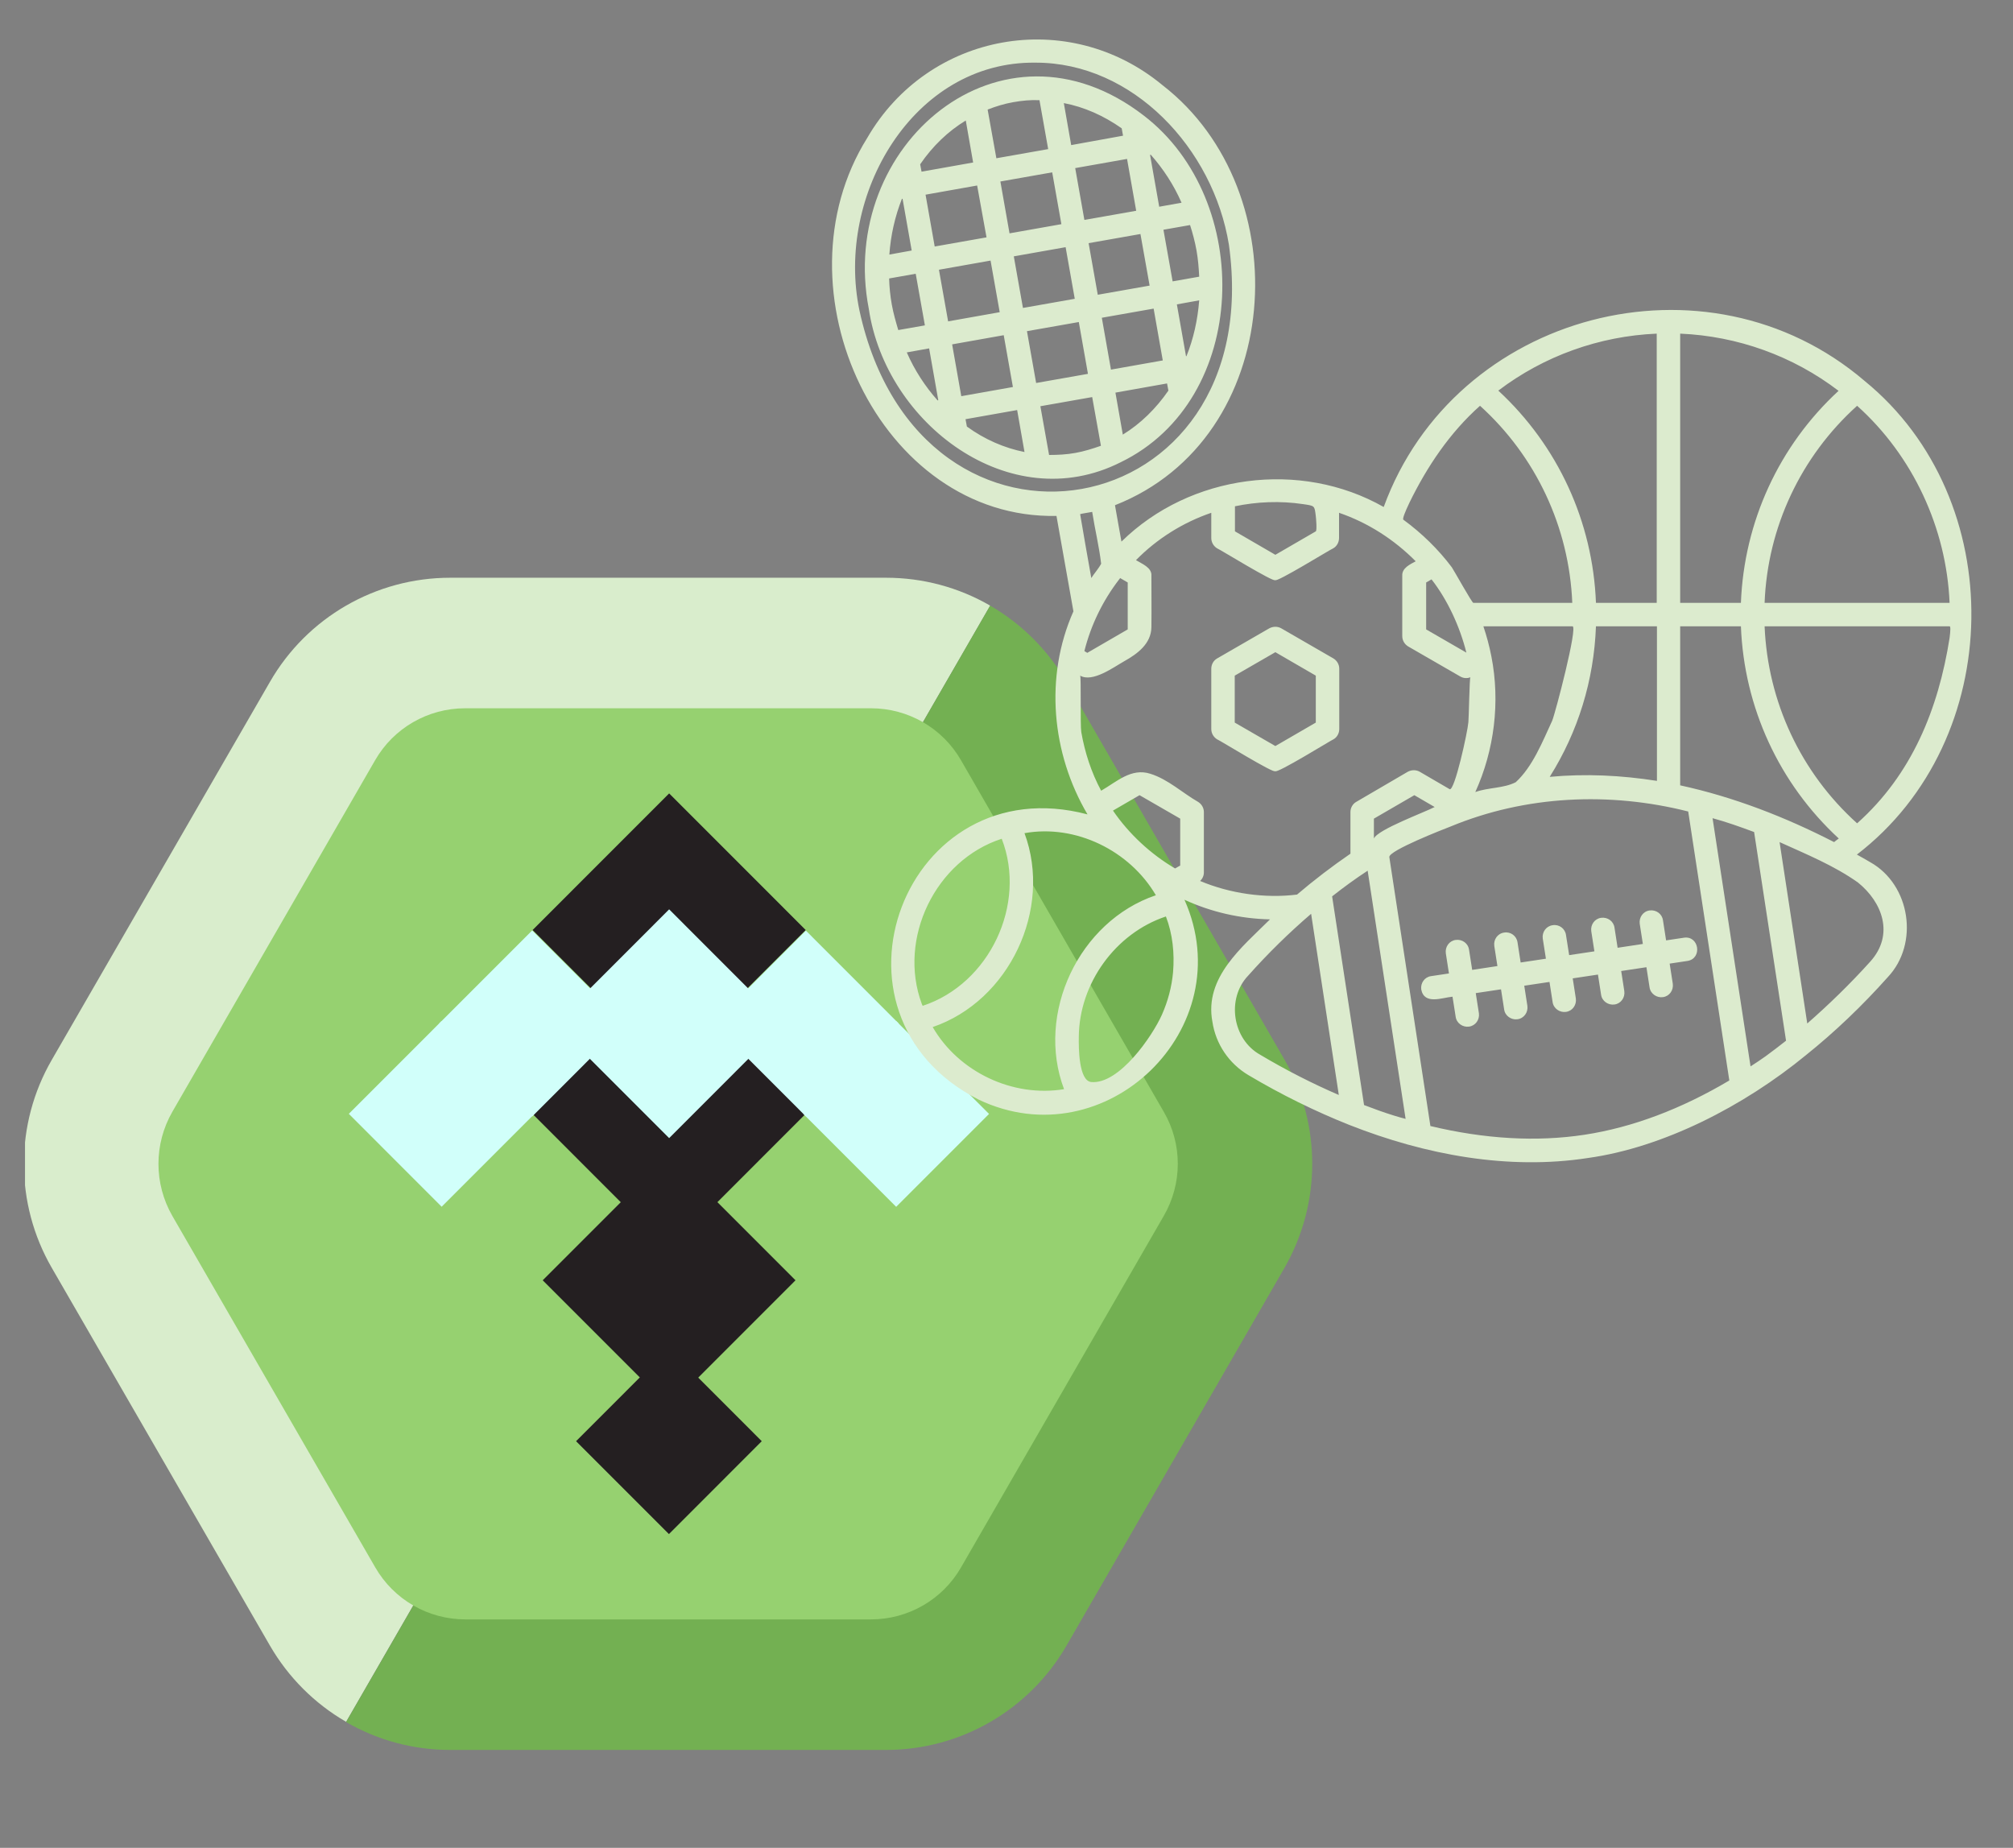 <svg xmlns="http://www.w3.org/2000/svg" xmlns:xlink="http://www.w3.org/1999/xlink" width="329" zoomAndPan="magnify" viewBox="0 0 246.75 226.5" height="302" preserveAspectRatio="xMidYMid meet" version="1.0"><rect x="0" y="0" width="246.75" height="226.5" fill="#808080" stroke="none"/><defs><clipPath id="82e19fb562"><path d="M 3.066 70.816 L 122 70.816 L 122 212 L 3.066 212 Z M 3.066 70.816 " clip-rule="nonzero"/></clipPath><clipPath id="be54bade90"><path d="M 42 74 L 160.863 74 L 160.863 214.484 L 42 214.484 Z M 42 74 " clip-rule="nonzero"/></clipPath></defs><g clip-path="url(#82e19fb562)"><path fill="#d9edcc" d="M 121.375 74.234 L 42.426 211.051 C 38.547 208.809 35.336 205.59 33.09 201.711 L 6.355 155.418 C 1.789 147.531 1.789 137.781 6.355 129.898 L 33.09 83.578 C 37.629 75.691 46.047 70.816 55.18 70.816 L 108.621 70.816 C 113.113 70.816 117.5 71.992 121.375 74.234 " fill-opacity="1" fill-rule="nonzero"/></g><g clip-path="url(#be54bade90)"><path fill="#73b052" d="M 157.445 155.418 L 130.715 201.738 C 126.148 209.625 117.73 214.496 108.621 214.496 L 55.18 214.496 C 50.691 214.496 46.305 213.324 42.426 211.078 L 121.375 74.234 C 125.254 76.48 128.469 79.699 130.715 83.578 L 157.445 129.871 C 161.988 137.781 161.988 147.508 157.445 155.418 " fill-opacity="1" fill-rule="nonzero"/></g><path fill="#96d170" d="M 142.652 149.039 L 117.805 192.117 C 115.535 196.07 111.324 198.496 106.762 198.496 L 57.043 198.496 C 52.477 198.496 48.27 196.07 45.996 192.117 L 21.125 149.039 C 18.855 145.082 18.855 140.234 21.125 136.277 L 45.973 93.199 C 48.242 89.242 52.449 86.816 57.016 86.816 L 106.762 86.816 C 111.324 86.816 115.535 89.242 117.805 93.199 L 142.652 136.277 C 144.945 140.207 144.945 145.082 142.652 149.039 " fill-opacity="1" fill-rule="nonzero"/><path fill="#241f21" d="M 65.285 113.996 L 82.023 97.25 L 98.762 113.996 L 82.023 130.742 Z M 65.285 113.996 " fill-opacity="1" fill-rule="nonzero"/><path fill="#241f21" d="M 65.273 136.531 L 82.012 119.785 L 98.754 136.531 L 82.012 153.281 Z M 65.273 136.531 " fill-opacity="1" fill-rule="nonzero"/><path fill="#241f21" d="M 66.523 156.93 L 82.02 141.43 L 97.512 156.93 L 82.02 172.43 Z M 66.523 156.93 " fill-opacity="1" fill-rule="nonzero"/><path fill="#241f21" d="M 70.613 176.652 L 81.996 165.266 L 93.375 176.652 L 81.996 188.039 Z M 70.613 176.652 " fill-opacity="1" fill-rule="nonzero"/><path fill="#d1fffa" d="M 87.402 125.457 L 98.785 114.07 L 110.164 125.457 L 98.785 136.844 Z M 87.402 125.457 " fill-opacity="1" fill-rule="nonzero"/><path fill="#d1fffa" d="M 98.473 136.539 L 109.852 125.152 L 121.234 136.539 L 109.852 147.926 Z M 98.473 136.539 " fill-opacity="1" fill-rule="nonzero"/><path fill="#d1fffa" d="M 53.832 125.453 L 65.23 114.051 L 76.629 125.453 L 65.23 136.859 Z M 53.832 125.453 " fill-opacity="1" fill-rule="nonzero"/><path fill="#d1fffa" d="M 42.758 136.527 L 54.137 125.141 L 65.52 136.527 L 54.137 147.914 Z M 42.758 136.527 " fill-opacity="1" fill-rule="nonzero"/><path fill="#d1fffa" d="M 68.008 125.484 L 82.023 111.461 L 96.035 125.484 L 82.023 139.504 Z M 68.008 125.484 " fill-opacity="1" fill-rule="nonzero"/><path fill="#dcebce" d="M 229.254 105.684 C 228.707 105.355 228.16 105.055 227.613 104.75 C 245.984 90.648 246.34 61.188 228.57 46.699 C 209.211 30.133 178.32 38.266 169.613 62.145 C 159.402 56.34 145.875 58.117 137.465 66.387 C 137.191 64.91 136.945 63.43 136.672 61.926 C 157.512 53.738 159.32 23.453 142.504 10.445 C 130.949 0.859 113.809 3.93 106.305 16.906 C 94.695 35.473 107.867 63.676 129.5 63.238 L 131.578 74.934 C 128.02 82.953 128.895 92.348 133.305 99.824 C 110.961 93.91 99.379 124.305 119.969 134.789 C 135.523 142.184 152.199 126.027 145.188 110.285 C 148.449 111.789 152.008 112.609 155.676 112.691 C 152.254 116.09 147.598 119.812 148.613 125.234 C 149.023 127.973 150.637 130.355 153.02 131.777 C 157.074 134.188 161.262 136.242 165.398 137.887 C 174.762 141.582 184.922 143.445 194.668 141.938 C 203.871 140.652 213.727 135.613 221.395 129.312 C 224.875 126.52 228.242 123.316 231.391 119.785 C 235.277 115.676 234.184 108.449 229.254 105.684 Z M 238.977 78.191 C 237.605 86.898 234.348 94.949 227.641 100.918 C 220.738 94.703 216.688 86.023 216.301 76.766 C 216.301 76.766 238.977 76.766 238.977 76.766 C 239.113 76.766 239.086 77.312 238.977 78.191 Z M 227.641 49.738 C 234.484 55.875 238.594 64.746 238.977 73.891 L 216.301 73.891 C 216.66 64.637 220.738 55.957 227.641 49.738 Z M 205.953 40.895 C 212.988 41.195 219.781 43.633 225.367 47.906 C 218.055 54.641 213.781 63.98 213.398 73.891 L 205.953 73.891 Z M 205.953 76.766 L 213.398 76.766 C 213.781 86.707 218.082 96.043 225.395 102.781 C 225.203 102.918 225.012 103.055 224.82 103.219 C 218.848 100.152 212.523 97.688 205.953 96.262 Z M 203.078 40.895 L 203.078 73.891 L 195.629 73.891 C 195.246 63.953 190.973 54.641 183.66 47.879 C 189.246 43.633 196.039 41.195 203.078 40.895 Z M 182.812 80.465 C 182.566 79.203 182.238 77.973 181.828 76.766 C 181.828 76.766 192.754 76.766 192.754 76.766 C 193.438 76.766 190.645 87.445 190.262 88.348 C 189.082 90.895 187.879 93.965 185.797 95.879 C 184.293 96.648 182.43 96.508 180.84 97.086 C 183.168 91.965 183.91 86.051 182.812 80.465 Z M 195.629 76.766 L 203.105 76.766 L 203.105 95.715 C 198.75 95.031 194.34 94.812 189.961 95.223 C 193.438 89.691 195.383 83.395 195.629 76.766 Z M 172.762 61.625 C 174.926 57.188 177.719 53.027 181.418 49.738 C 188.289 55.957 192.344 64.637 192.727 73.891 C 192.727 73.891 180.594 73.891 180.594 73.891 C 180.43 73.891 178.211 69.895 177.965 69.539 C 176.297 67.32 174.27 65.348 172.023 63.703 C 171.887 63.594 172.242 62.719 172.762 61.625 Z M 179.746 79.996 L 174.816 77.148 L 174.816 71.398 L 175.473 71.016 C 177.445 73.535 178.953 76.82 179.746 79.996 Z M 151.352 62.062 C 154.09 61.488 156.938 61.379 159.703 61.789 C 161.18 62.008 161.125 61.953 161.289 63.266 C 161.316 63.457 161.453 65.02 161.289 65.129 L 156.332 68.004 L 151.379 65.129 L 151.379 62.062 Z M 137.164 71.043 C 137.219 70.988 137.273 70.906 137.301 70.852 L 138.234 71.398 L 138.234 77.148 L 133.277 80.023 L 132.922 79.805 C 133.715 76.629 135.168 73.645 137.164 71.043 Z M 105.348 38.047 C 102.391 23.918 111.945 7.488 126.926 7.68 C 138.863 7.652 148.723 18.195 150.637 29.996 C 155.484 64.773 112.793 72.359 105.348 38.047 Z M 133.879 62.746 C 134.207 64.855 134.727 66.965 134.977 69.098 C 134.645 69.73 134.152 70.25 133.77 70.852 C 133.305 68.25 132.84 65.621 132.402 63.02 C 132.375 62.992 133.77 62.773 133.879 62.746 Z M 112.988 123.043 C 110.027 115.047 114.656 105.438 122.789 102.809 C 125.91 110.832 121.285 120.605 113.098 123.289 C 113.07 123.207 113.016 123.125 112.988 123.043 Z M 130.43 133.504 C 124.133 134.543 117.504 131.395 114.328 125.891 C 123.719 122.688 129.031 111.434 125.582 102.125 C 131.852 101 138.48 104.258 141.684 109.734 C 132.266 112.91 126.926 124.223 130.43 133.504 Z M 143.793 119.156 C 143.629 120.961 143.164 122.715 142.422 124.387 C 141.246 127.016 137.191 132.93 133.77 132.629 C 132.238 132.492 132.211 128.492 132.238 127.07 C 132.293 120.551 136.727 114.391 142.914 112.336 C 143.738 114.473 143.984 116.828 143.793 119.156 Z M 144.668 106.094 L 144.039 106.449 C 141.055 104.695 138.398 102.234 136.426 99.359 L 139.684 97.469 L 144.668 100.344 Z M 147.105 107.984 C 147.406 107.711 147.57 107.324 147.57 106.941 L 147.57 99.551 C 147.57 99.027 147.297 98.562 146.859 98.289 C 144.941 97.195 143.191 95.523 141 94.84 C 138.672 94.102 136.918 95.797 134.977 96.922 C 133.77 94.676 132.977 92.238 132.539 89.719 C 132.402 88.871 132.539 82.898 132.402 82.816 C 133.934 83.695 136.508 81.777 137.824 81.039 C 139.438 80.133 141.109 78.902 141.137 76.875 C 141.164 74.766 141.137 72.66 141.137 70.578 C 141.219 69.566 139.957 69.098 139.246 68.66 C 141.82 66.031 145.023 64.035 148.477 62.855 L 148.477 65.949 C 148.477 66.469 148.75 66.938 149.188 67.211 C 149.461 67.293 156.195 71.453 156.305 71.098 C 156.387 71.48 163.152 67.293 163.426 67.211 C 163.863 66.965 164.137 66.469 164.137 65.949 L 164.137 62.855 C 167.672 64.062 170.902 66.141 173.531 68.797 C 172.844 69.18 171.832 69.621 171.887 70.578 C 171.887 70.578 171.887 77.973 171.887 77.973 C 171.887 78.492 172.16 78.957 172.598 79.23 L 179.008 82.926 C 179.391 83.148 179.855 83.176 180.238 83.012 C 180.129 83.039 180.047 88.074 179.992 88.516 C 179.91 89.664 178.293 97.059 177.691 96.73 C 177.691 96.73 174.023 94.594 174.023 94.594 C 173.586 94.348 173.039 94.348 172.57 94.594 L 166.246 98.289 C 165.809 98.535 165.535 99.027 165.535 99.523 C 165.535 99.523 165.535 104.641 165.535 104.641 C 163.262 106.203 161.07 107.875 158.988 109.652 C 155.02 110.145 150.746 109.516 147.105 107.984 Z M 175.859 98.918 C 174.734 99.523 168.848 101.684 168.41 102.781 L 168.41 100.344 L 173.367 97.469 Z M 154.473 129.285 C 151.074 127.398 150.309 122.414 152.992 119.594 C 155.402 116.883 158.004 114.336 160.715 112.008 L 164.109 134.215 C 160.879 132.82 157.648 131.176 154.473 129.285 Z M 170.848 136.734 C 169.613 136.352 168.41 135.914 167.203 135.449 L 163.289 109.871 C 164.711 108.75 166.137 107.711 167.645 106.723 L 172.297 137.145 C 171.805 137.008 171.34 136.898 170.848 136.734 Z M 194.23 139.09 C 188.316 139.992 181.965 139.609 175.336 138.023 C 175.336 138.023 170.301 105.055 170.301 105.055 C 170.219 104.258 176.98 101.629 177.828 101.301 C 187.031 97.496 197.297 97.031 206.938 99.469 L 211.977 132.438 C 206.117 135.914 200.145 138.188 194.23 139.09 Z M 216.41 129.48 C 215.809 129.918 215.207 130.301 214.578 130.711 L 209.922 100.289 C 211.648 100.754 213.316 101.355 215.016 101.984 L 218.93 127.562 C 218.109 128.219 217.262 128.848 216.41 129.48 Z M 229.254 117.867 C 226.789 120.605 224.188 123.125 221.531 125.453 L 218.137 103.219 C 221.395 104.695 224.82 106.094 227.75 108.176 C 230.734 110.586 232.238 114.555 229.254 117.867 Z M 206.418 114.938 C 208.277 114.664 208.691 117.484 206.855 117.785 C 206.855 117.785 204.664 118.113 204.664 118.113 L 205.047 120.578 C 205.156 121.375 204.637 122.113 203.844 122.223 C 203.078 122.332 202.309 121.812 202.199 121.016 C 202.199 121.016 201.816 118.555 201.816 118.555 L 198.723 119.02 L 199.105 121.484 C 199.215 122.277 198.695 123.016 197.902 123.125 C 197.133 123.234 196.367 122.715 196.258 121.922 C 196.258 121.922 195.875 119.457 195.875 119.457 L 192.781 119.922 L 193.164 122.387 C 193.273 123.18 192.754 123.922 191.957 124.031 C 191.191 124.141 190.426 123.617 190.316 122.824 C 190.316 122.824 189.934 120.359 189.934 120.359 L 186.84 120.824 L 187.223 123.289 C 187.332 124.086 186.812 124.824 186.016 124.934 C 185.25 125.043 184.484 124.523 184.375 123.727 C 184.375 123.727 183.992 121.266 183.992 121.266 L 180.895 121.73 L 181.281 124.195 C 181.391 124.988 180.867 125.727 180.074 125.836 C 179.309 125.945 178.543 125.426 178.434 124.633 C 178.434 124.633 178.047 122.168 178.047 122.168 C 176.789 122.277 174.598 123.207 174.215 121.293 C 174.105 120.496 174.625 119.758 175.418 119.648 L 177.609 119.32 L 177.227 116.855 C 177.117 116.062 177.637 115.32 178.434 115.211 C 179.227 115.102 179.965 115.621 180.074 116.418 L 180.457 118.883 L 183.551 118.414 L 183.168 115.953 C 183.059 115.156 183.578 114.418 184.375 114.309 C 185.168 114.172 185.906 114.719 186.016 115.512 L 186.398 117.977 L 189.496 117.512 L 189.109 115.047 C 189 114.254 189.523 113.516 190.316 113.406 C 191.109 113.27 191.848 113.816 191.957 114.609 L 192.344 117.074 L 195.438 116.609 L 195.055 114.145 C 194.945 113.352 195.465 112.609 196.258 112.5 C 197.051 112.391 197.793 112.91 197.902 113.707 L 198.285 116.172 L 201.379 115.703 L 200.996 113.242 C 200.887 112.445 201.406 111.707 202.199 111.598 C 202.996 111.488 203.734 112.008 203.844 112.801 L 204.227 115.266 Z M 163.453 90.621 C 163.891 90.375 164.164 89.883 164.164 89.363 L 164.164 81.969 C 164.164 81.449 163.891 80.984 163.453 80.711 L 157.047 77.012 C 156.609 76.766 156.059 76.766 155.594 77.012 L 149.188 80.711 C 148.75 80.957 148.477 81.449 148.477 81.969 L 148.477 89.363 C 148.477 89.883 148.75 90.348 149.188 90.621 C 149.461 90.703 156.223 94.895 156.305 94.512 C 156.414 94.922 163.207 90.703 163.453 90.621 Z M 151.352 88.57 L 151.352 82.816 L 156.332 79.941 L 161.289 82.816 L 161.289 88.57 L 156.332 91.445 Z M 137.355 56.668 C 153.238 48.973 153.703 24.52 140.207 14.168 C 122.762 0.695 102.609 17.812 106.496 37.855 C 108.578 51.957 123.828 63.484 137.355 56.668 Z M 145.434 43.66 L 145.379 43.66 L 144.258 37.309 L 146.996 36.816 C 146.805 39.25 146.285 41.551 145.434 43.66 Z M 146.668 30.707 C 146.859 31.777 146.941 32.844 146.996 33.914 L 143.738 34.488 L 142.613 28.16 L 145.875 27.586 C 146.203 28.602 146.477 29.641 146.668 30.707 Z M 141.055 18.961 C 142.586 20.688 143.875 22.656 144.832 24.848 L 142.094 25.34 L 140.973 18.988 Z M 140.918 35.008 L 134.562 36.129 L 133.441 29.805 L 139.793 28.684 Z M 139.273 25.836 L 132.922 26.957 L 131.797 20.605 L 138.152 19.48 Z M 137.496 15.73 L 137.66 16.633 L 131.305 17.785 L 130.402 12.637 C 132.867 13.102 135.277 14.168 137.496 15.73 Z M 131.742 36.625 L 125.391 37.746 L 124.27 31.422 L 130.621 30.297 Z M 128.977 21.125 L 130.102 27.477 L 123.746 28.602 L 122.625 22.246 Z M 124.188 12.527 C 125.254 12.336 126.348 12.227 127.418 12.281 L 128.484 18.277 L 122.133 19.398 L 121.062 13.43 C 122.051 13.047 123.09 12.719 124.188 12.527 Z M 120.926 29.094 L 114.574 30.215 L 113.453 23.863 L 119.777 22.738 Z M 118.383 14.77 L 119.285 19.918 L 112.961 21.043 L 112.793 20.137 C 114.328 17.895 116.219 16.086 118.383 14.77 Z M 110.551 24.383 L 110.633 24.355 L 111.754 30.707 L 109.016 31.203 C 109.18 28.848 109.699 26.547 110.551 24.383 Z M 109.316 37.336 C 109.125 36.266 109.016 35.199 108.988 34.133 L 112.246 33.555 L 113.371 39.883 L 110.109 40.457 C 109.809 39.445 109.508 38.402 109.316 37.336 Z M 114.93 49.082 C 113.398 47.355 112.109 45.387 111.152 43.195 L 113.891 42.703 L 115.012 49.055 Z M 116.219 39.391 L 115.094 33.062 L 121.422 31.941 L 122.543 38.266 Z M 116.711 42.211 L 123.035 41.086 L 124.16 47.438 L 117.832 48.562 Z M 118.52 52.285 L 118.352 51.383 L 124.68 50.262 L 125.582 55.406 C 123.117 54.914 120.707 53.875 118.52 52.285 Z M 125.883 40.594 L 132.238 39.473 L 133.359 45.824 L 127.008 46.945 Z M 131.824 55.516 C 130.758 55.711 129.664 55.766 128.594 55.766 L 127.527 49.793 L 133.879 48.672 L 134.949 54.641 C 133.934 54.996 132.895 55.324 131.824 55.516 Z M 135.059 38.949 L 141.41 37.828 L 142.531 44.18 L 136.18 45.305 Z M 143.055 47 L 143.219 47.879 C 141.711 50.066 139.82 51.93 137.633 53.273 L 136.727 48.125 Z M 143.055 47 " fill-opacity="1" fill-rule="nonzero"/></svg>